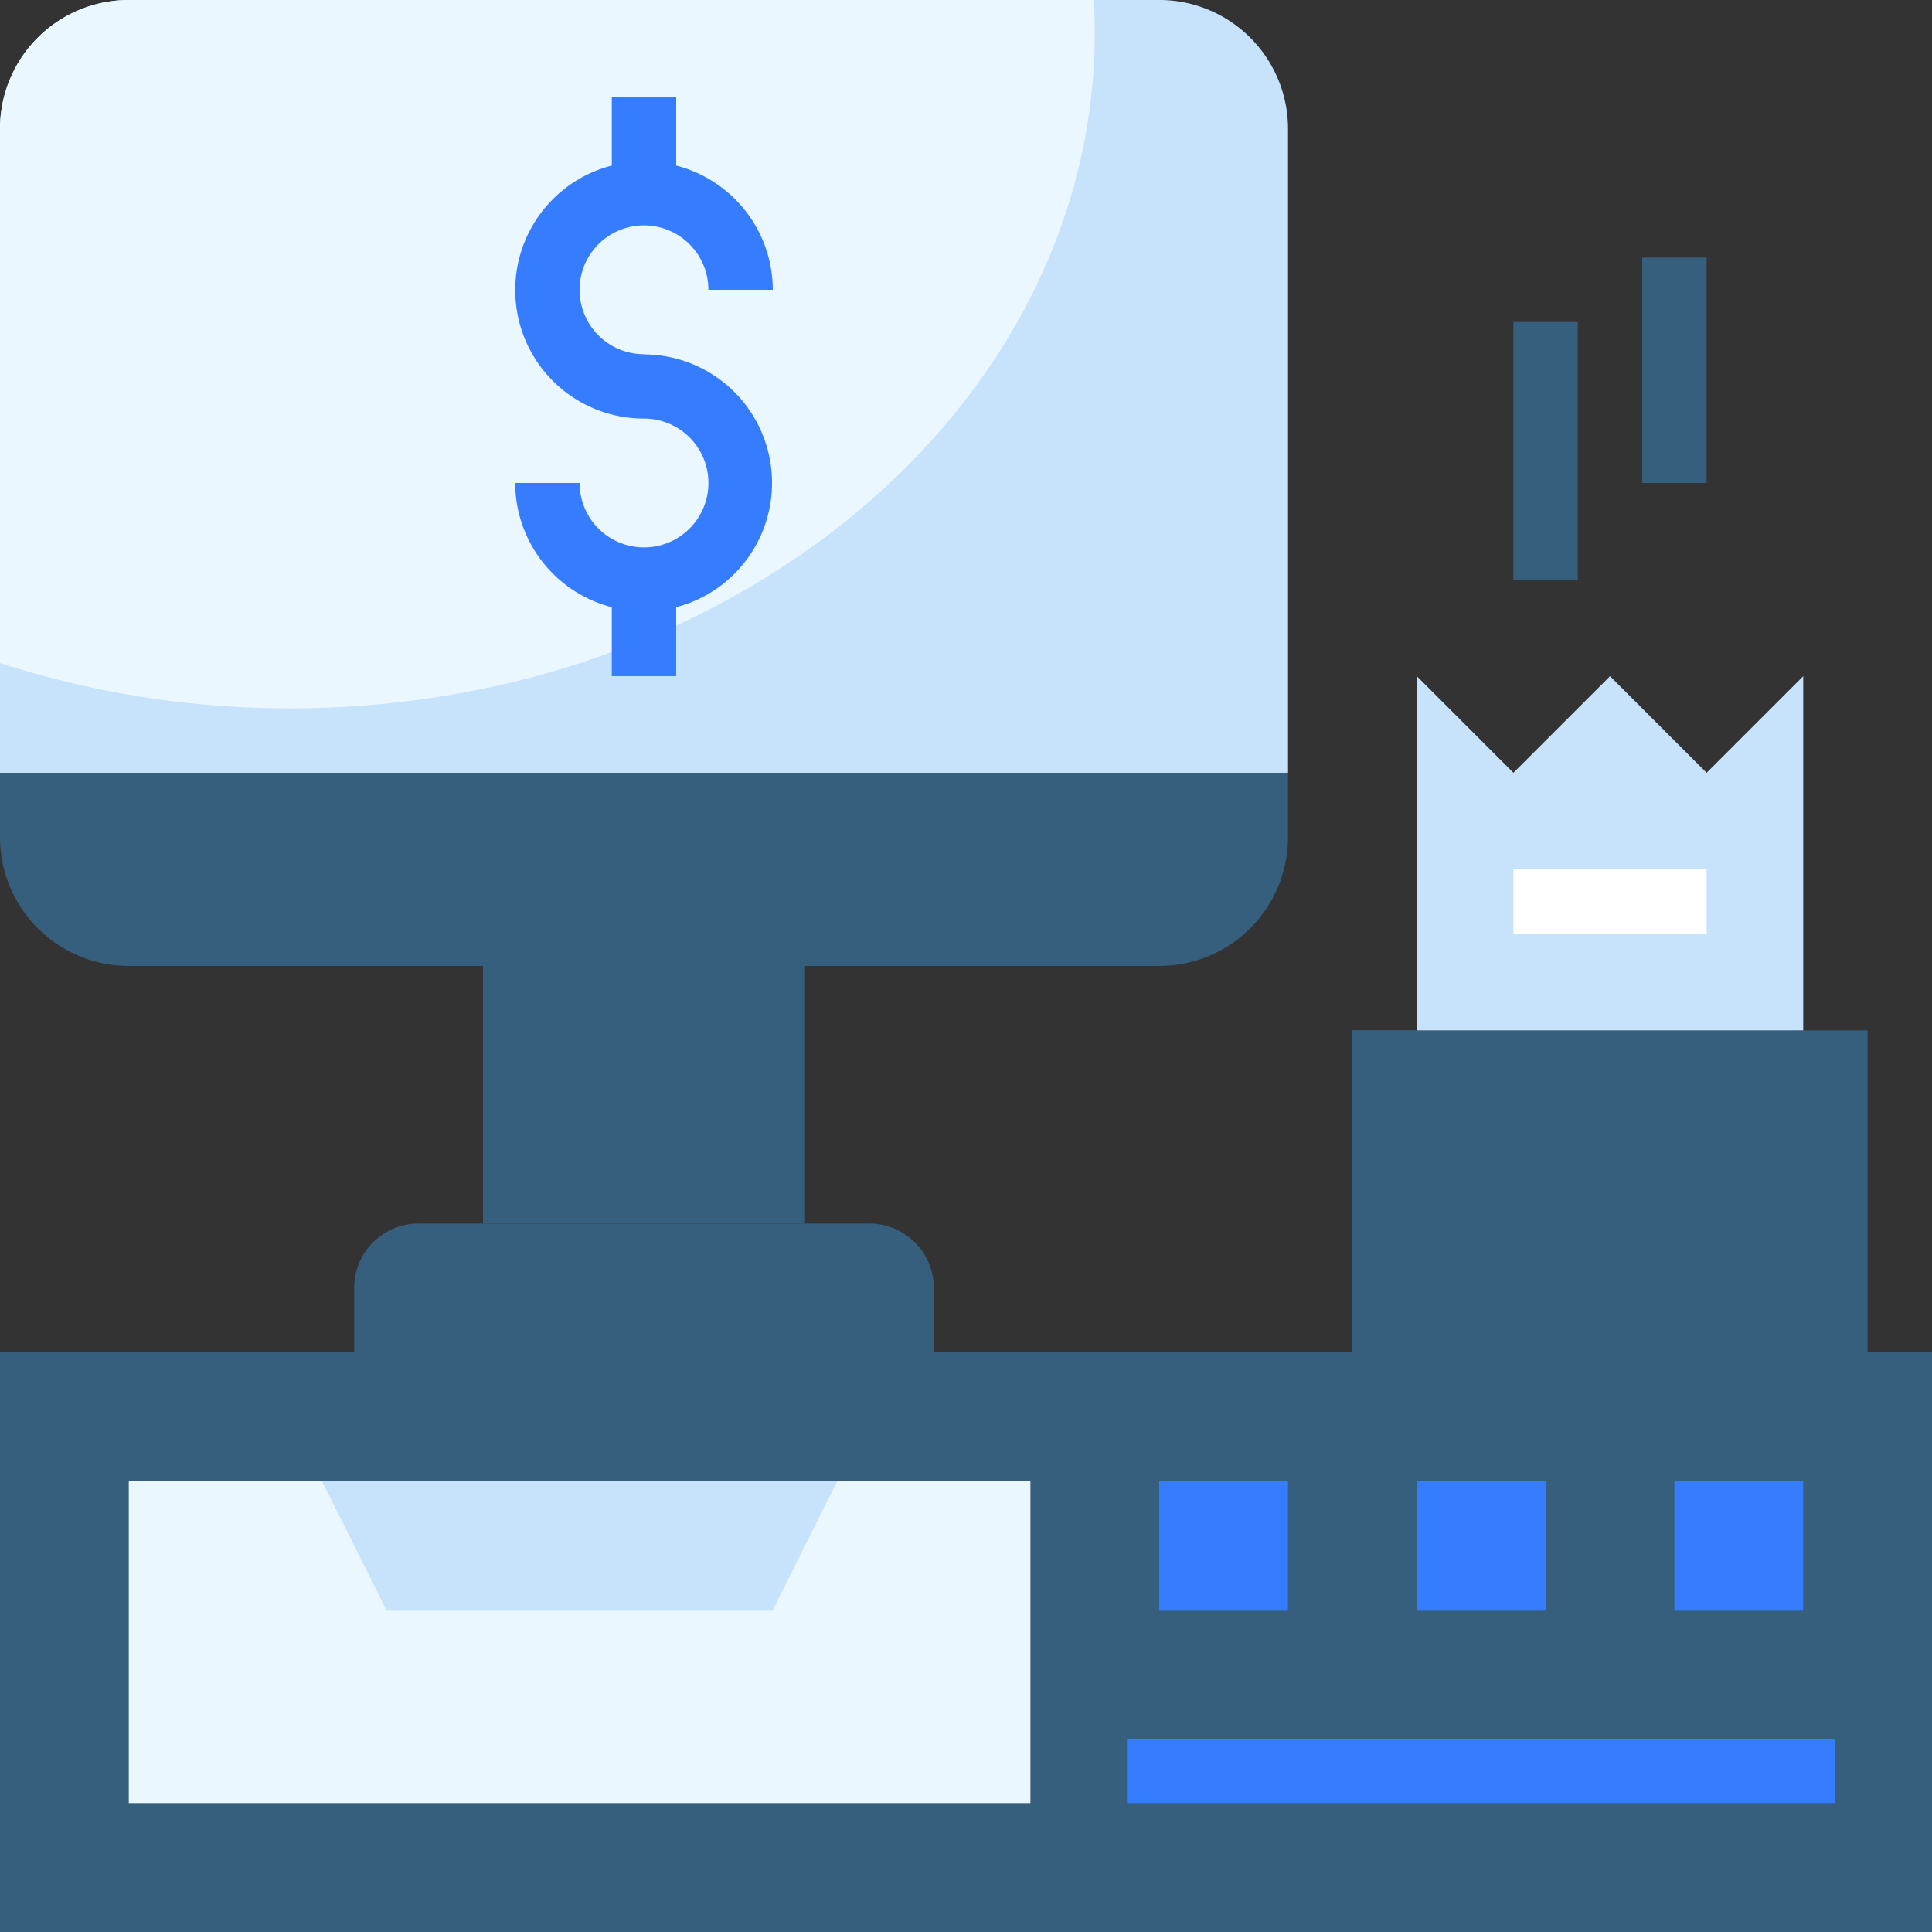 <svg id="Layer_1" data-name="Layer 1" xmlns="http://www.w3.org/2000/svg" viewBox="0 0 512 512"><rect x="0" y="0" width="512" height="512" fill="#333333" stroke="none"/><defs><style>.cls-1{fill:#365e7d;}.cls-2{fill:#c7e2fb;}.cls-3{fill:#ebf7fe;}.cls-4{fill:#367cff;}.cls-5{fill:#fff;}</style></defs><path class="cls-1" d="M307.2,256H34.13A34.13,34.13,0,0,1,0,221.87V34.13A34.13,34.13,0,0,1,34.13,0H307.2a34.13,34.13,0,0,1,34.13,34.13V221.87A34.13,34.13,0,0,1,307.2,256Z"/><path class="cls-2" d="M341.33,34.13A34.13,34.13,0,0,0,307.2,0H34.13A34.13,34.13,0,0,0,0,34.13V204.8H341.33Z"/><path class="cls-3" d="M76.8,187.73c117.82,0,213.33-80.23,213.33-179.2,0-2.86-.1-5.7-.25-8.53H34.13A34.13,34.13,0,0,0,0,34.13V175.72a248.89,248.89,0,0,0,76.8,12Z"/><path class="cls-1" d="M358.4,273.07H494.93V358.4H358.4Z"/><path class="cls-1" d="M358.4,340.45c48-4.89,90-30.27,118-67.38h-118Z"/><path class="cls-1" d="M0,358.4H512V512H0Z"/><path class="cls-3" d="M34.13,392.53H273.07v85.34H34.13Z"/><path class="cls-1" d="M93.87,358.4V341.33a17,17,0,0,1,17.06-17.06H230.4a17.06,17.06,0,0,1,17.07,17.06V358.4Z"/><path class="cls-1" d="M128,256h85.33v68.27H128Z"/><path class="cls-4" d="M170.67,93.87A17.07,17.07,0,1,1,187.73,76.8H204.8a34.09,34.09,0,0,0-25.6-32.92V25.6H162.13V43.88a34.06,34.06,0,0,0,8.54,67.05A17.07,17.07,0,1,1,153.6,128H136.53a34.1,34.1,0,0,0,25.6,32.92V179.2H179.2V160.92a34.06,34.06,0,0,0-8.53-67Z"/><path class="cls-2" d="M375.47,273.07V179.2l25.6,25.6,25.6-25.6,25.6,25.6,25.6-25.6v93.87Z"/><path class="cls-4" d="M307.2,392.53h34.13v34.14H307.2Z"/><path class="cls-4" d="M375.47,392.53H409.6v34.14H375.47Z"/><path class="cls-4" d="M443.73,392.53h34.14v34.14H443.73Z"/><path class="cls-4" d="M298.67,460.8H486.4v17.07H298.67Z"/><path class="cls-2" d="M85.33,392.53l17.07,34.14H204.8l17.07-34.14Z"/><path class="cls-5" d="M401.07,230.4h51.2v17.07h-51.2Z"/><path class="cls-1" d="M401.07,85.33h17.06V153.6H401.07Z"/><path class="cls-1" d="M435.2,68.27h17.07V128H435.2Z"/></svg>